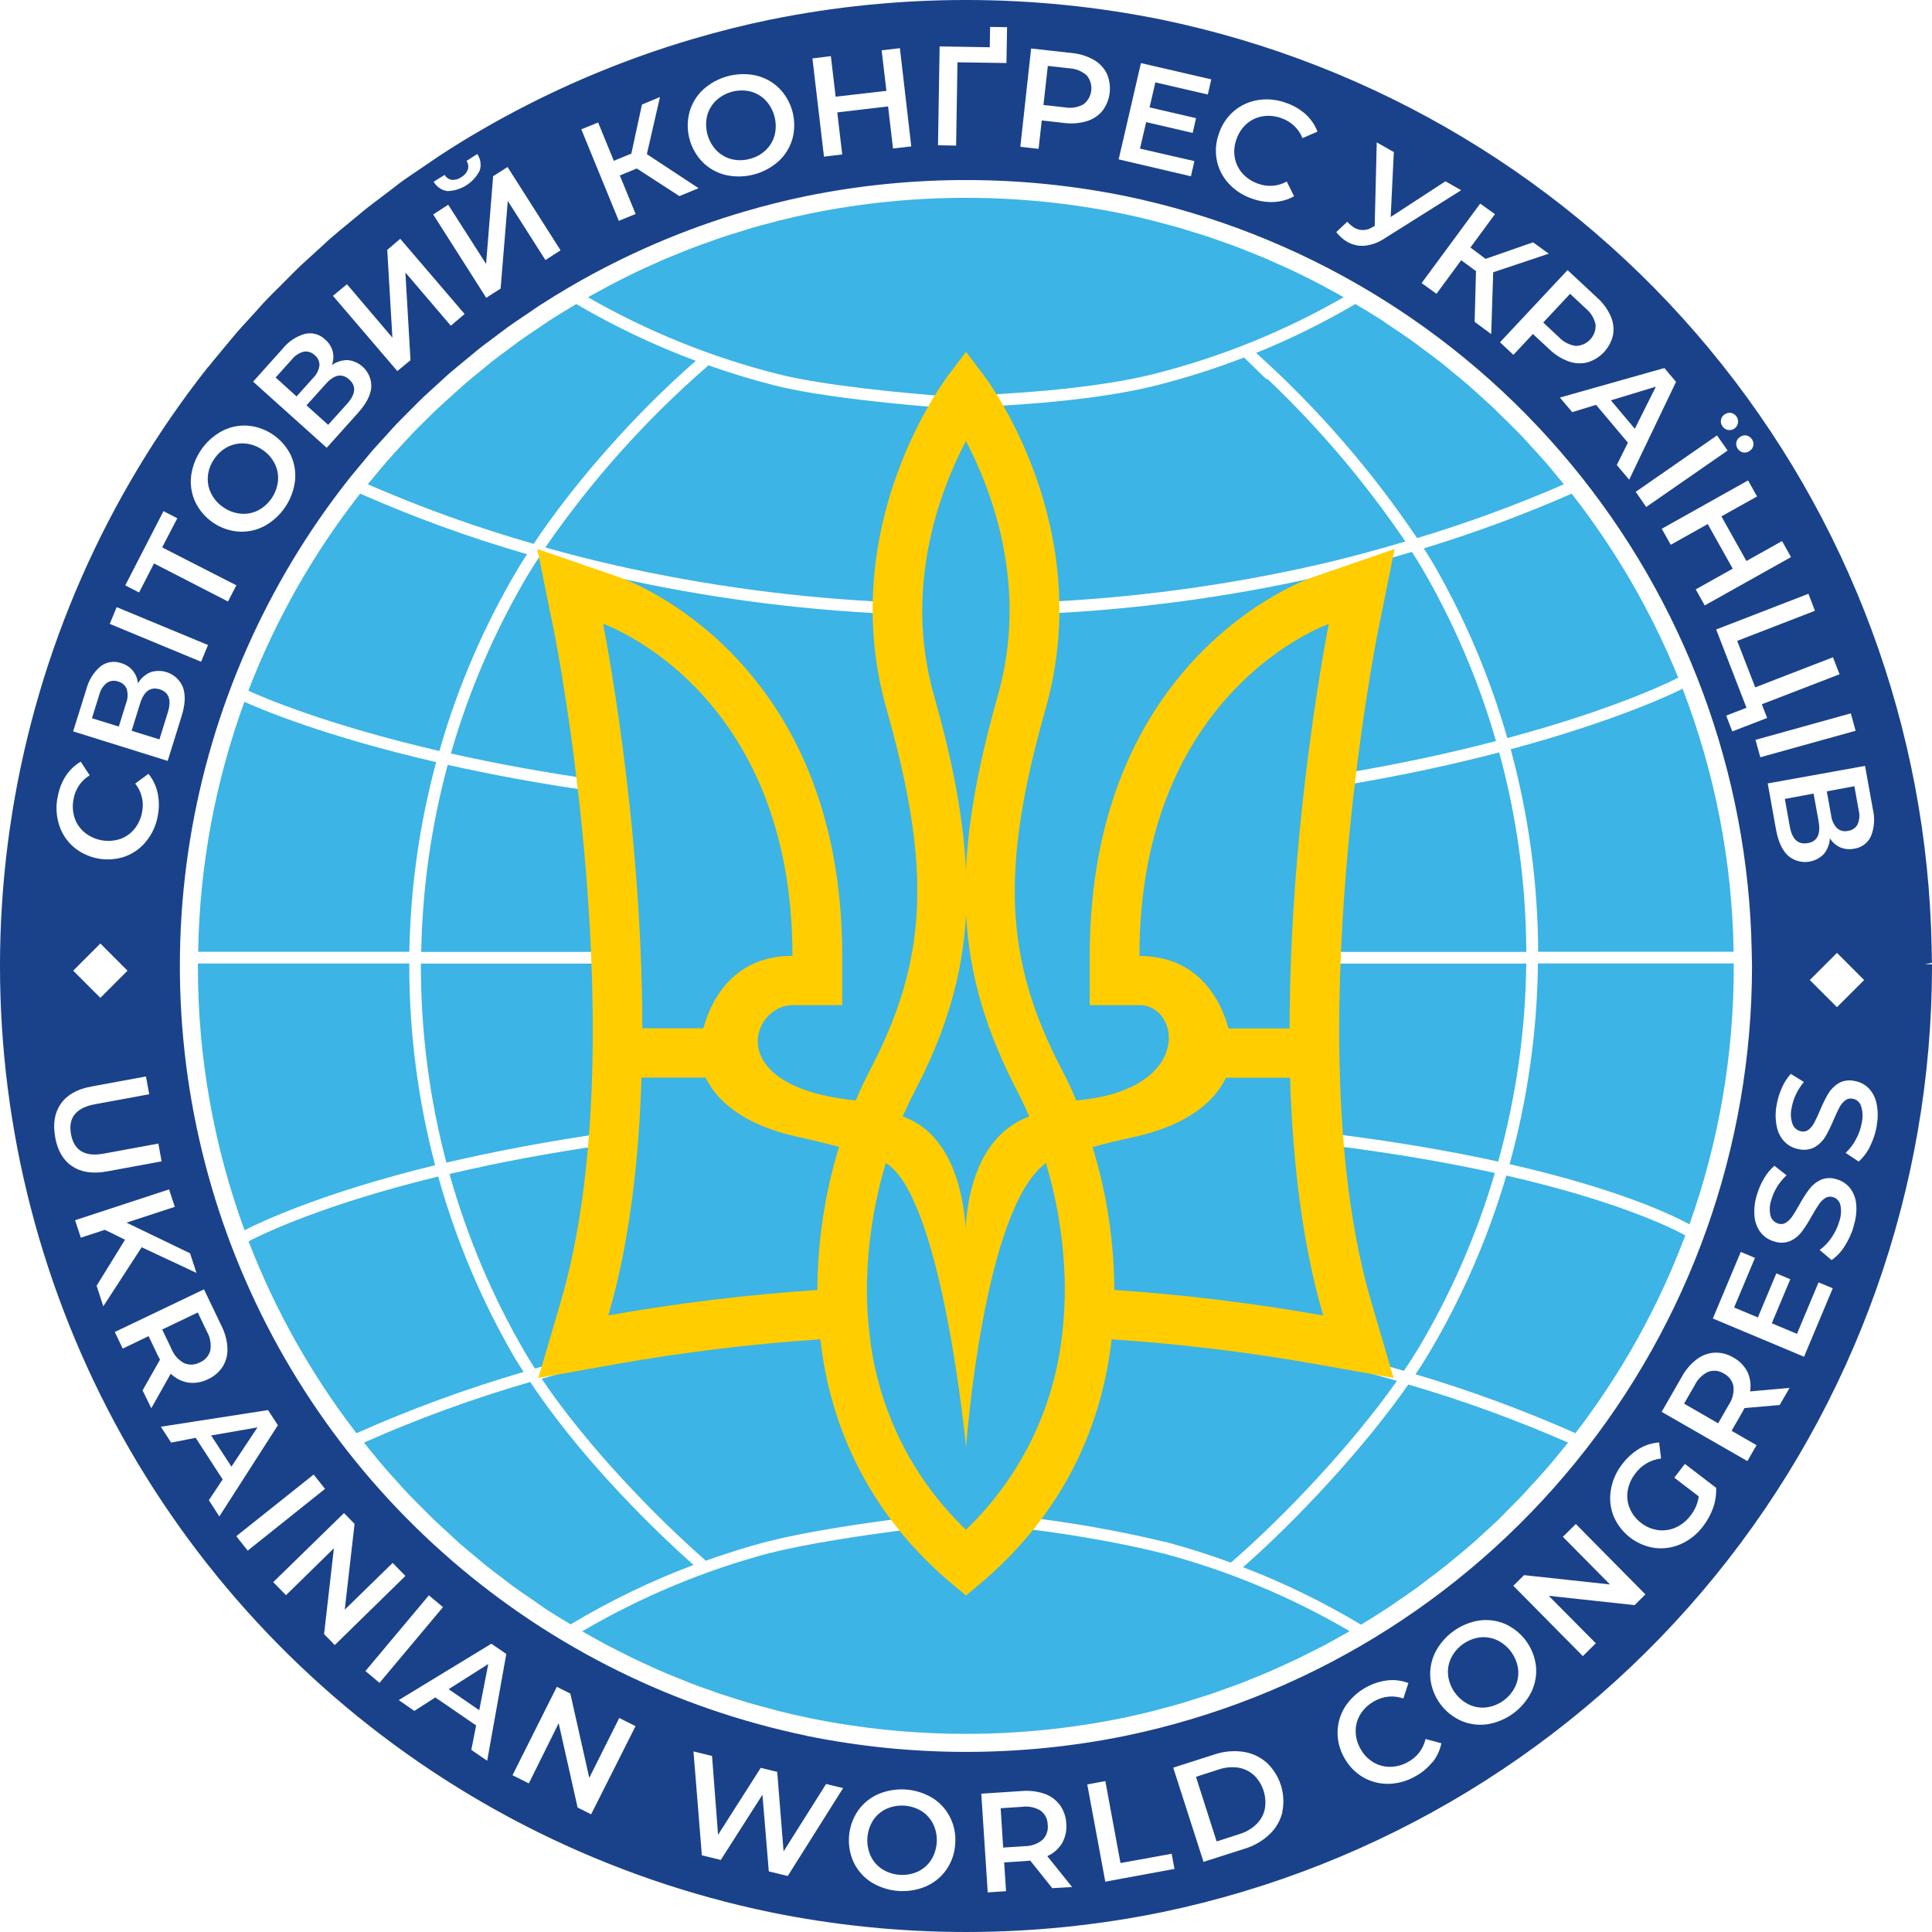 <svg width="180" height="180" viewBox="0 0 180 180" fill="none" xmlns="http://www.w3.org/2000/svg">
<path d="M143.307 88.675C143.283 82.302 142.423 75.959 140.749 69.809C150.878 67.079 156.273 64.426 156.763 64.165C159.779 71.989 161.389 80.284 161.519 88.668L143.307 88.675ZM128.842 29.907C129.121 30.091 129.392 30.285 129.671 30.472C130.313 30.899 130.955 31.326 131.583 31.774C131.915 32.01 132.236 32.264 132.564 32.507C133.121 32.92 133.682 33.329 134.226 33.756C134.579 34.035 134.931 34.328 135.267 34.614C135.771 35.023 136.279 35.432 136.77 35.859C137.122 36.169 137.475 36.494 137.828 36.811C138.29 37.231 138.759 37.644 139.211 38.074C139.564 38.427 139.917 38.78 140.269 39.111C140.703 39.538 141.137 39.965 141.561 40.402C141.913 40.755 142.249 41.147 142.591 41.517C142.997 41.958 143.406 42.396 143.801 42.847C144.154 43.232 144.464 43.63 144.792 44.022C145.12 44.413 145.403 44.748 145.703 45.123C141.247 47.061 136.681 48.735 132.028 50.135C127.756 43.79 122.719 37.995 117.03 32.881C120.218 31.591 123.308 30.069 126.273 28.327C127.155 28.839 128.013 29.364 128.856 29.907H128.842ZM140.432 68.761C138.803 63.065 136.477 57.59 133.506 52.464C133.248 52.019 132.942 51.55 132.652 51.091C137.341 49.666 141.942 47.964 146.429 45.994C150.519 51.223 153.862 56.996 156.361 63.145C156.349 63.147 156.337 63.147 156.326 63.145C156.252 63.209 150.896 65.968 140.446 68.761H140.432ZM22.759 65.379C24.351 66.102 30.288 68.613 40.636 71.005C39.081 76.77 38.242 82.705 38.138 88.675H18.462C18.589 80.724 20.046 72.849 22.773 65.379H22.759ZM23.137 64.355C25.679 57.751 29.19 51.561 33.555 45.99C38.607 48.216 43.801 50.102 49.104 51.635C48.828 52.069 48.532 52.513 48.282 52.933C45.109 58.271 42.64 63.997 40.936 69.968C30.44 67.53 24.541 64.994 23.151 64.355H23.137ZM34.264 45.123C34.561 44.77 34.861 44.399 35.161 44.039C35.461 43.68 35.827 43.235 36.17 42.847C36.561 42.396 36.971 41.958 37.376 41.521C37.729 41.147 38.057 40.769 38.407 40.406C38.83 39.965 39.267 39.538 39.701 39.111C40.054 38.758 40.407 38.406 40.76 38.078C41.215 37.647 41.681 37.231 42.146 36.815C42.499 36.494 42.852 36.169 43.205 35.859C43.692 35.439 44.189 35.037 44.687 34.631C45.039 34.342 45.392 34.042 45.745 33.756C46.271 33.343 46.803 32.948 47.35 32.546C47.703 32.289 48.035 32.024 48.387 31.774C48.984 31.343 49.598 30.938 50.212 30.528C50.518 30.324 50.815 30.109 51.125 29.907C51.965 29.361 52.822 28.849 53.69 28.327C57.242 30.411 60.969 32.182 64.828 33.619C59.205 38.512 53.538 44.943 49.718 50.668C44.454 49.164 39.296 47.312 34.279 45.123H34.264ZM18.441 89.765H38.131C38.131 89.843 38.131 89.921 38.131 89.998C38.133 96.264 38.943 102.503 40.541 108.561C30.112 111.108 24.411 113.785 22.784 114.618C19.897 106.731 18.426 98.397 18.438 89.998C18.434 89.921 18.441 89.843 18.441 89.765ZM50.61 149.736C50.321 149.546 50.039 149.338 49.753 149.143C49.125 148.717 48.497 148.293 47.886 147.849C47.534 147.598 47.216 147.334 46.877 147.08C46.338 146.671 45.791 146.265 45.262 145.842C44.909 145.552 44.556 145.249 44.203 144.956C43.713 144.547 43.215 144.141 42.739 143.721C42.386 143.4 42.033 143.069 41.681 142.741C41.225 142.324 40.767 141.915 40.326 141.488C39.973 141.136 39.62 140.783 39.267 140.43C38.844 140.007 38.421 139.583 38.008 139.15C37.655 138.776 37.302 138.391 36.974 138.01C36.579 137.573 36.18 137.142 35.796 136.694C35.411 136.246 35.125 135.89 34.794 135.488C34.462 135.086 34.201 134.782 33.912 134.401C38.941 132.173 44.116 130.287 49.4 128.757C53.567 135.05 59.741 141.481 64.617 145.803C60.641 147.3 56.808 149.152 53.164 151.338C52.3 150.83 51.45 150.301 50.596 149.747L50.61 149.736ZM40.827 109.612C42.473 115.523 44.868 121.199 47.953 126.503C48.208 126.937 48.507 127.381 48.786 127.822C43.472 129.371 38.269 131.278 33.213 133.53C29.018 128.086 25.631 122.064 23.158 115.652C24.516 114.943 30.161 112.212 40.827 109.612ZM75.458 160.079C74.506 159.882 73.56 159.663 72.618 159.43C72.294 159.349 71.973 159.254 71.648 159.166C71.034 159.003 70.42 158.845 69.814 158.668C69.429 158.555 69.051 158.425 68.667 158.315C68.124 158.146 67.58 157.963 67.04 157.797C66.642 157.659 66.243 157.511 65.844 157.367C65.333 157.183 64.821 157.014 64.313 156.809C63.904 156.65 63.498 156.481 63.093 156.315C62.602 156.114 62.108 155.92 61.621 155.709C61.212 155.529 60.806 155.356 60.397 155.155C59.921 154.939 59.448 154.724 58.986 154.499C58.577 154.301 58.171 154.093 57.765 153.888C57.303 153.655 56.841 153.423 56.382 153.183C55.98 152.967 55.581 152.745 55.182 152.519C54.868 152.347 54.554 152.167 54.244 151.987C59.707 148.779 65.579 146.326 71.701 144.695C71.749 144.695 71.796 144.688 71.842 144.674C75.07 143.824 81.308 142.892 84.706 142.501C84.777 142.491 84.846 142.468 84.908 142.431C84.97 142.395 85.024 142.347 85.067 142.289C85.111 142.232 85.142 142.167 85.16 142.097C85.178 142.027 85.182 141.955 85.171 141.884C85.154 141.74 85.08 141.609 84.966 141.519C84.853 141.429 84.708 141.388 84.564 141.404C81.135 141.799 74.83 142.741 71.676 143.587C71.63 143.588 71.583 143.595 71.539 143.609C69.577 144.124 67.658 144.734 65.746 145.411C65.735 145.392 65.722 145.374 65.707 145.358C61.12 141.337 54.72 134.775 50.465 128.45C52.628 127.84 54.816 127.268 57.042 126.76C57.168 126.715 57.273 126.625 57.337 126.508C57.401 126.39 57.42 126.253 57.39 126.123C57.36 125.993 57.283 125.878 57.174 125.8C57.065 125.723 56.931 125.688 56.798 125.702C54.442 126.242 52.127 126.852 49.841 127.505C49.509 126.986 49.188 126.471 48.888 125.959C45.859 120.752 43.503 115.181 41.878 109.379C46.147 108.37 51.171 107.397 57.007 106.578C57.15 106.557 57.279 106.481 57.366 106.365C57.453 106.25 57.491 106.104 57.472 105.961C57.449 105.819 57.372 105.691 57.257 105.605C57.142 105.518 56.998 105.479 56.855 105.495C50.974 106.324 45.918 107.309 41.589 108.318C40.013 102.342 39.215 96.188 39.214 90.009C39.214 89.931 39.214 89.854 39.214 89.776H57.419V88.686H39.243C39.348 82.798 40.177 76.945 41.712 71.259C45.794 72.173 50.508 73.058 55.892 73.81H55.969C56.101 73.809 56.227 73.762 56.327 73.675C56.426 73.589 56.49 73.47 56.509 73.341C56.52 73.269 56.516 73.197 56.498 73.128C56.48 73.058 56.448 72.993 56.405 72.936C56.362 72.879 56.307 72.831 56.245 72.795C56.183 72.759 56.114 72.736 56.043 72.727C50.716 71.982 46.052 71.107 42.009 70.204C43.688 64.345 46.114 58.727 49.227 53.487C49.523 52.989 49.866 52.474 50.197 51.959C52.48 52.605 54.784 53.208 57.141 53.741C65.627 55.654 74.268 56.81 82.959 57.194C83.031 57.2 83.104 57.19 83.172 57.166C83.24 57.142 83.303 57.105 83.356 57.056C83.409 57.007 83.452 56.948 83.481 56.882C83.511 56.816 83.526 56.744 83.527 56.672C83.531 56.601 83.52 56.529 83.495 56.462C83.471 56.395 83.434 56.333 83.386 56.281C83.338 56.228 83.279 56.185 83.215 56.155C83.15 56.125 83.08 56.107 83.008 56.104C74.381 55.722 65.805 54.576 57.38 52.679C55.158 52.174 52.97 51.62 50.808 51.003C55.102 44.776 60.164 39.115 65.876 34.155C65.915 34.117 65.948 34.075 65.975 34.028C67.99 34.733 70.036 35.368 72.114 35.894C76.347 36.984 84.36 37.75 88.421 38.032H88.459C88.597 38.026 88.728 37.968 88.825 37.87C88.922 37.772 88.979 37.641 88.984 37.503C88.988 37.365 88.94 37.231 88.849 37.127C88.759 37.022 88.632 36.956 88.495 36.942C84.473 36.663 76.552 35.908 72.382 34.825C66.219 33.261 60.299 30.863 54.784 27.699C55.087 27.526 55.387 27.346 55.691 27.191C56.079 26.983 56.463 26.768 56.851 26.567C57.303 26.331 57.762 26.101 58.22 25.861C58.608 25.667 59 25.473 59.392 25.286C59.861 25.064 60.334 24.852 60.803 24.644C61.194 24.468 61.583 24.291 61.974 24.122C62.457 23.918 62.951 23.724 63.442 23.526C63.826 23.371 64.207 23.212 64.596 23.067C65.107 22.873 65.619 22.693 66.134 22.514C66.508 22.38 66.882 22.238 67.259 22.111C67.799 21.931 68.346 21.759 68.893 21.6C69.246 21.487 69.598 21.37 69.951 21.265C70.561 21.088 71.175 20.912 71.789 20.767C72.089 20.69 72.385 20.602 72.685 20.527C73.603 20.298 74.527 20.09 75.455 19.896C85.044 17.942 94.93 17.942 104.519 19.896C105.447 20.086 106.372 20.298 107.285 20.527C107.582 20.602 107.874 20.686 108.167 20.764C108.788 20.926 109.406 21.085 110.02 21.265C110.372 21.367 110.725 21.483 111.078 21.593C111.628 21.762 112.179 21.928 112.722 22.111C113.096 22.238 113.463 22.372 113.833 22.506C114.352 22.69 114.871 22.859 115.386 23.064C115.767 23.209 116.144 23.367 116.522 23.519C117.019 23.716 117.517 23.914 118.007 24.122C118.392 24.288 118.776 24.475 119.157 24.637C119.637 24.849 120.113 25.061 120.586 25.286C120.974 25.47 121.359 25.664 121.743 25.854C122.206 26.084 122.664 26.313 123.123 26.56C123.511 26.764 123.896 26.976 124.28 27.188C124.584 27.354 124.883 27.519 125.183 27.692C119.675 30.861 113.757 33.259 107.596 34.818C104.068 35.718 99.185 36.356 93.035 36.719C92.891 36.729 92.756 36.795 92.66 36.903C92.564 37.011 92.515 37.154 92.524 37.298C92.525 37.371 92.542 37.442 92.573 37.508C92.603 37.574 92.647 37.632 92.701 37.68C92.755 37.728 92.819 37.765 92.888 37.787C92.957 37.809 93.03 37.817 93.102 37.81C99.319 37.457 104.286 36.79 107.867 35.873C110.598 35.176 113.286 34.319 115.915 33.305C115.915 33.305 115.936 33.34 115.95 33.354L117.859 35.21C117.937 35.285 118.035 35.335 118.141 35.354C122.932 39.915 127.22 44.976 130.934 50.449C128.2 51.257 125.43 52.016 122.597 52.658C114.008 54.599 105.26 55.757 96.461 56.118C96.316 56.121 96.178 56.181 96.078 56.286C95.977 56.39 95.922 56.531 95.925 56.676C95.928 56.821 95.988 56.959 96.093 57.059C96.197 57.16 96.337 57.215 96.482 57.212H96.507C105.371 56.851 114.183 55.688 122.837 53.737C125.797 53.067 128.69 52.273 131.544 51.419C131.897 51.959 132.229 52.499 132.532 53.017C135.465 58.057 137.764 63.44 139.377 69.044C135.217 70.127 130.32 71.213 124.643 72.141C124.5 72.153 124.367 72.221 124.273 72.331C124.18 72.441 124.134 72.583 124.146 72.727C124.158 72.87 124.226 73.003 124.336 73.097C124.446 73.19 124.588 73.236 124.732 73.224C124.761 73.227 124.791 73.227 124.82 73.224C130.539 72.289 135.478 71.196 139.677 70.099C141.329 76.157 142.178 82.406 142.203 88.686H122.922V89.776H142.199C142.131 96.012 141.251 102.213 139.581 108.222C135.281 107.277 130.116 106.367 123.977 105.608C123.833 105.595 123.69 105.637 123.577 105.725C123.464 105.814 123.388 105.942 123.366 106.084C123.349 106.228 123.39 106.372 123.479 106.486C123.568 106.6 123.699 106.674 123.843 106.691C129.897 107.439 135.009 108.346 139.271 109.281C137.604 114.962 135.233 120.414 132.215 125.508C131.788 126.214 131.308 126.965 130.804 127.716C128.302 126.99 125.772 126.305 123.193 125.716C123.061 125.703 122.928 125.739 122.82 125.817C122.712 125.895 122.636 126.009 122.606 126.139C122.577 126.269 122.596 126.406 122.66 126.523C122.724 126.639 122.828 126.729 122.954 126.774C125.391 127.332 127.783 127.97 130.151 128.651C125.917 134.673 119.545 141.379 114.68 145.584C112.641 144.843 110.566 144.173 108.457 143.626H108.407C103.956 142.561 99.444 141.775 94.895 141.273C94.751 141.259 94.607 141.303 94.495 141.394C94.383 141.485 94.311 141.616 94.295 141.76C94.288 141.831 94.294 141.903 94.315 141.972C94.335 142.04 94.369 142.104 94.415 142.159C94.46 142.215 94.516 142.261 94.579 142.294C94.641 142.328 94.711 142.349 94.782 142.356C98.359 142.709 104.59 143.746 108.167 144.688C108.184 144.692 108.2 144.692 108.217 144.688C114.363 146.309 120.26 148.76 125.744 151.973C125.434 152.156 125.12 152.325 124.806 152.505C124.407 152.731 124.008 152.953 123.603 153.169C123.197 153.384 122.682 153.648 122.22 153.874C121.814 154.079 121.412 154.287 121.003 154.484C120.533 154.71 120.057 154.925 119.591 155.141C119.186 155.328 118.78 155.514 118.371 155.694C117.88 155.906 117.386 156.104 116.892 156.305C116.487 156.467 116.084 156.636 115.679 156.795C115.167 156.989 114.648 157.173 114.133 157.356C113.738 157.497 113.347 157.649 112.948 157.783C112.401 157.966 111.847 158.136 111.293 158.308C110.923 158.425 110.552 158.548 110.178 158.661C109.557 158.845 108.933 159.014 108.312 159.169C107.994 159.254 107.684 159.346 107.366 159.427C106.424 159.66 105.475 159.878 104.523 160.076C94.933 162.027 85.049 162.028 75.458 160.079ZM144.214 136.684C143.815 137.142 143.406 137.59 143 138.042C142.647 138.395 142.337 138.783 141.995 139.146C141.575 139.59 141.141 140.021 140.707 140.455C140.354 140.808 140.026 141.16 139.673 141.513C139.225 141.947 138.759 142.367 138.297 142.79C137.944 143.111 137.592 143.436 137.239 143.75C136.755 144.176 136.254 144.586 135.757 144.998C135.404 145.288 135.051 145.588 134.699 145.873C134.166 146.297 133.619 146.706 133.072 147.115C132.719 147.369 132.412 147.63 132.074 147.877C131.463 148.322 130.839 148.745 130.214 149.172C129.925 149.366 129.643 149.574 129.35 149.768C128.514 150.318 127.664 150.847 126.803 151.366C123.301 149.266 119.624 147.474 115.813 146.011C120.752 141.679 127.039 134.98 131.213 128.99C136.284 130.475 141.255 132.283 146.094 134.405C145.791 134.786 145.484 135.156 145.177 135.53C144.87 135.904 144.542 136.303 144.214 136.684ZM140.333 109.52C150.942 111.948 155.962 114.519 157.014 115.101C154.533 121.715 151.085 127.924 146.782 133.526C141.938 131.38 136.962 129.547 131.883 128.037C132.335 127.364 132.762 126.697 133.146 126.051C136.228 120.861 138.647 115.305 140.347 109.513L140.333 109.52ZM157.395 114.064C155.983 113.292 150.963 110.812 140.643 108.459C142.331 102.367 143.219 96.082 143.286 89.762H161.53C161.53 89.84 161.53 89.917 161.53 89.995C161.548 98.192 160.154 106.332 157.409 114.057L157.395 114.064Z" fill="#3CB4E5"/>
<path d="M128.343 59.022L129.927 51.152L122.293 53.783C121.442 54.076 101.526 61.259 101.526 89.06V93.646H106.155C110.001 93.646 111.197 101.598 100.274 102.522C99.833 101.464 99.378 100.511 98.923 99.644C93.581 89.413 93.189 80.947 97.413 66.056C102.214 49.123 92.096 35.542 91.665 34.981L90.011 32.787V32.737V32.762L89.993 32.737V32.787L88.338 34.981C87.908 35.542 77.789 49.092 82.591 66.056C86.825 80.943 86.423 89.427 81.081 99.644C80.626 100.511 80.171 101.474 79.73 102.522C67.223 101.28 70.006 93.646 73.849 93.646H78.47V89.06C78.47 61.266 58.554 54.083 57.708 53.783L50.059 51.152L51.657 59.022C51.731 59.4 59.246 97.414 52.246 121.261L50.157 128.38L57.503 127.075C63.764 125.97 70.08 125.204 76.424 124.782C77.345 132.793 80.831 141.059 88.959 147.789L89.99 148.64V148.668H90.007V148.64L91.037 147.789C99.152 141.059 102.652 132.793 103.573 124.782C109.918 125.205 116.235 125.97 122.497 127.075L129.839 128.38L127.751 121.261C120.754 97.414 128.269 59.4 128.343 59.022ZM73.831 89.05C68.514 89.05 66.302 92.93 65.533 95.802H59.842C59.842 76.258 56.187 58.119 56.187 58.119C56.187 58.119 73.831 64.204 73.831 89.05ZM76.152 120.185C69.622 120.618 63.121 121.408 56.677 122.552C58.65 115.821 59.532 108.089 59.768 100.398H65.745C66.711 102.444 69.107 104.773 74.286 105.912C75.638 106.206 76.932 106.522 78.167 106.861C76.847 111.18 76.169 115.669 76.152 120.185ZM89.993 41.091C92.42 45.716 95.839 54.672 92.967 64.8C91.203 71.027 90.215 76.283 89.993 81.06C89.774 76.283 88.786 71.027 87.019 64.8C84.15 54.679 87.566 45.716 89.993 41.091ZM85.174 101.767C88.098 96.176 89.69 90.983 90.004 85.222C90.321 90.983 91.909 96.176 94.834 101.767C95.186 102.448 95.539 103.203 95.892 104.021C88.864 106.635 89.993 117.342 89.993 117.342C89.993 117.342 90.879 106.406 84.098 104.021C84.468 103.203 84.821 102.448 85.174 101.767ZM98.933 124.528C98.139 131.383 94.977 137.746 89.993 142.519C85.005 137.747 81.838 131.384 81.039 124.528C80.851 123.006 80.76 121.475 80.767 119.942C80.809 116.018 81.403 112.119 82.531 108.36C87.795 111.535 90.004 134.843 90.004 134.843C90.004 134.843 91.612 112.58 97.444 108.36C98.573 112.119 99.167 116.018 99.208 119.942C99.214 121.475 99.122 123.007 98.933 124.528ZM103.823 120.199C103.802 115.683 103.119 111.194 101.794 106.875C103.036 106.522 104.338 106.219 105.675 105.926C110.855 104.787 113.25 102.459 114.213 100.413H120.19C120.43 108.117 121.308 115.836 123.281 122.566C116.848 121.419 110.357 120.624 103.837 120.185L103.823 120.199ZM120.133 95.816H114.457C113.691 92.955 111.479 89.064 106.159 89.064C106.159 64.218 123.799 58.133 123.799 58.133C123.799 58.133 120.151 76.258 120.148 95.802L120.133 95.816Z" fill="#FFCD00"/>
<path d="M96.949 168.691C96.431 168.379 95.82 168.254 95.221 168.339L93.228 168.469L93.464 172.134L95.461 172.004C96.067 172.007 96.656 171.799 97.126 171.415C97.311 171.233 97.451 171.011 97.535 170.767C97.62 170.522 97.646 170.261 97.612 170.004C97.611 169.748 97.551 169.497 97.436 169.269C97.321 169.041 97.154 168.844 96.949 168.691Z" fill="#1A428A"/>
<path d="M17.142 126.997C17.377 127.1 17.632 127.147 17.889 127.136C18.145 127.124 18.395 127.054 18.62 126.93C18.858 126.835 19.069 126.685 19.238 126.492C19.408 126.3 19.529 126.07 19.593 125.823C19.696 125.226 19.588 124.613 19.29 124.087L18.426 122.281L15.113 123.868L15.974 125.671C16.198 126.235 16.611 126.703 17.142 126.997Z" fill="#1A428A"/>
<path d="M11.013 63.498C10.84 63.433 10.653 63.41 10.469 63.431C10.285 63.453 10.108 63.518 9.955 63.621C9.603 63.902 9.355 64.292 9.249 64.729L8.568 66.916L11.069 67.692L11.75 65.505C11.91 65.089 11.931 64.633 11.81 64.204C11.744 64.03 11.637 63.876 11.498 63.753C11.36 63.63 11.193 63.542 11.013 63.498Z" fill="#1A428A"/>
<path d="M116.822 165.392C116.415 165.016 115.905 164.771 115.358 164.686C114.747 164.601 114.125 164.66 113.541 164.859L111.425 165.543L113.351 171.562L115.468 170.881C116.059 170.704 116.601 170.39 117.048 169.964C117.446 169.583 117.721 169.091 117.838 168.552C117.941 167.98 117.902 167.392 117.725 166.839C117.548 166.285 117.238 165.783 116.822 165.378V165.392Z" fill="#1A428A"/>
<path d="M14.867 64.221C14.013 63.958 13.407 64.404 13.047 65.558L12.264 68.084L14.853 68.888L15.636 66.373C15.996 65.209 15.74 64.492 14.867 64.221Z" fill="#1A428A"/>
<path d="M154.273 36.025L150.082 37.298L152.312 39.948L154.273 36.025Z" fill="#1A428A"/>
<path d="M66.736 14.004C67.122 14.403 67.61 14.687 68.147 14.826C68.71 14.968 69.3 14.959 69.858 14.802C70.421 14.664 70.937 14.379 71.354 13.976C71.755 13.592 72.041 13.103 72.179 12.565C72.313 11.999 72.305 11.409 72.156 10.848C72.008 10.286 71.722 9.769 71.326 9.344C70.94 8.946 70.451 8.661 69.914 8.522C69.351 8.39 68.764 8.399 68.205 8.547C67.646 8.695 67.132 8.979 66.708 9.373C66.307 9.757 66.021 10.246 65.882 10.784C65.748 11.349 65.756 11.939 65.905 12.501C66.054 13.063 66.339 13.579 66.736 14.004Z" fill="#1A428A"/>
<path d="M85.897 168.758C85.407 168.451 84.849 168.269 84.272 168.228C83.695 168.188 83.116 168.29 82.588 168.525C82.086 168.757 81.657 169.124 81.35 169.584C81.04 170.075 80.856 170.636 80.815 171.215C80.773 171.795 80.876 172.376 81.113 172.907C81.35 173.411 81.723 173.84 82.189 174.145C82.68 174.452 83.238 174.634 83.815 174.674C84.392 174.715 84.97 174.613 85.498 174.378C86 174.146 86.428 173.78 86.733 173.319C87.046 172.829 87.231 172.268 87.272 171.688C87.314 171.107 87.21 170.526 86.969 169.996C86.734 169.492 86.362 169.063 85.897 168.758Z" fill="#1A428A"/>
<path d="M44.651 159.335L45.494 155.031L41.797 157.377L44.651 159.335Z" fill="#1A428A"/>
<path d="M146.807 32.229C147.06 32.226 147.31 32.171 147.542 32.069C147.774 31.966 147.983 31.818 148.156 31.633C148.329 31.447 148.462 31.229 148.549 30.991C148.635 30.753 148.673 30.5 148.659 30.247C148.534 29.654 148.21 29.123 147.742 28.74L146.281 27.375L143.78 30.049L145.241 31.414C145.655 31.856 146.207 32.144 146.807 32.229Z" fill="#1A428A"/>
<path d="M168.434 78.551C169.316 78.395 169.647 77.718 169.436 76.526L168.967 73.936L166.289 74.434L166.755 77.023C166.97 78.201 167.527 78.713 168.434 78.551Z" fill="#1A428A"/>
<path d="M160.621 127.978C160.406 127.838 160.163 127.749 159.909 127.719C159.655 127.689 159.397 127.719 159.157 127.805C158.608 128.059 158.164 128.496 157.901 129.04L156.902 130.775L160.077 132.606L161.072 130.871C161.411 130.368 161.563 129.763 161.502 129.16C161.455 128.908 161.351 128.671 161.198 128.467C161.046 128.262 160.848 128.095 160.621 127.978Z" fill="#1A428A"/>
<path d="M32.337 37.622C33.146 36.719 33.211 35.963 32.531 35.354C31.852 34.745 31.114 34.897 30.32 35.809L28.556 37.767L30.573 39.58L32.337 37.622Z" fill="#1A428A"/>
<path d="M179.996 89.832L179.344 89.85L179.996 89.695L179.968 88.351C179.602 67.937 172.306 48.255 159.277 32.535C146.249 16.814 128.263 5.99 108.27 1.838C96.208 -0.613 83.775 -0.613 71.712 1.838C69.352 2.328 66.978 2.921 64.656 3.601C57.669 5.652 50.956 8.543 44.666 12.213C43.445 12.918 42.235 13.673 41.068 14.431C40.768 14.625 40.475 14.83 40.178 15.035L39.145 15.74C38.623 16.093 38.086 16.446 37.589 16.798C37.275 17.024 36.968 17.257 36.664 17.504L35.606 18.308C35.147 18.661 34.692 18.989 34.241 19.342C33.923 19.592 33.613 19.857 33.299 20.118L32.219 21.011C31.813 21.342 31.408 21.674 31.012 22.019C30.66 22.309 30.353 22.609 30.028 22.908L29.009 23.836C28.656 24.168 28.268 24.499 27.908 24.845C27.548 25.191 27.23 25.512 26.895 25.851L25.911 26.838C25.583 27.159 25.255 27.484 24.937 27.815C24.62 28.147 24.232 28.563 23.907 28.941L23.021 29.914C22.711 30.25 22.4 30.588 22.101 30.934C21.801 31.28 21.448 31.706 21.127 32.094L20.252 33.153C19.973 33.484 19.694 33.816 19.507 34.07L19.345 34.243C9.843 46.289 3.577 60.562 1.141 75.71C-1.294 90.857 0.182 106.376 5.43 120.792C10.678 135.209 19.524 148.045 31.127 158.083C42.731 168.121 56.707 175.028 71.73 178.148C83.79 180.617 96.225 180.617 108.285 178.148C128.55 173.932 146.744 162.865 159.806 146.809C172.867 130.753 179.999 110.688 180 89.991L179.996 89.832ZM174.493 75.411C174.692 76.241 174.63 77.112 174.316 77.905C174.174 78.216 173.956 78.486 173.681 78.69C173.407 78.894 173.085 79.026 172.746 79.073C172.313 79.161 171.863 79.118 171.455 78.949C171.052 78.772 170.713 78.475 170.485 78.099C170.461 78.636 170.264 79.151 169.924 79.567C169.493 80.013 168.908 80.278 168.288 80.307C167.669 80.337 167.061 80.129 166.59 79.725C166.044 79.217 165.67 78.406 165.468 77.291L164.695 72.991L173.762 71.358L174.493 75.411ZM173.678 91.31L171.145 93.836L168.615 91.307L171.145 88.777L173.678 91.31ZM172.884 68.084L164.004 70.553L163.556 68.931L172.436 66.461L172.884 68.084ZM169.095 56.905L161.852 59.709L163.531 64.041L170.774 61.237L171.388 62.821L164.145 65.615L164.639 66.892L161.396 68.144L160.825 66.673L162.716 65.939L159.893 58.647L168.488 55.321L169.095 56.905ZM162.709 52.269L166.029 50.41L166.865 51.903L158.824 56.407L157.988 54.912L161.435 52.982L159.107 48.826L155.66 50.756L154.824 49.264L162.864 44.759L163.7 46.255L160.38 48.11L162.709 52.269ZM162.709 40.572C162.915 40.616 163.096 40.737 163.217 40.909C163.337 41.082 163.388 41.294 163.358 41.503C163.336 41.608 163.294 41.707 163.233 41.796C163.173 41.884 163.095 41.96 163.005 42.018C162.92 42.079 162.824 42.123 162.723 42.146C162.621 42.17 162.515 42.173 162.412 42.156C162.206 42.112 162.025 41.991 161.905 41.818C161.785 41.645 161.735 41.432 161.767 41.224C161.785 41.121 161.824 41.024 161.882 40.937C161.939 40.85 162.014 40.776 162.102 40.72C162.188 40.653 162.287 40.606 162.393 40.58C162.499 40.553 162.609 40.55 162.716 40.568L162.709 40.572ZM160.673 38.614C160.758 38.55 160.856 38.504 160.96 38.479C161.064 38.454 161.171 38.451 161.276 38.469C161.482 38.512 161.664 38.632 161.784 38.804C161.904 38.977 161.954 39.189 161.922 39.397C161.898 39.555 161.826 39.703 161.716 39.819C161.607 39.936 161.464 40.017 161.308 40.051C161.151 40.086 160.988 40.072 160.839 40.012C160.691 39.952 160.564 39.848 160.476 39.714C160.414 39.63 160.37 39.534 160.346 39.432C160.323 39.33 160.32 39.225 160.339 39.122C160.357 39.019 160.396 38.921 160.454 38.833C160.511 38.746 160.586 38.671 160.673 38.614ZM160.959 41.976L153.374 47.235L152.396 45.824L159.968 40.568L160.959 41.976ZM155.067 34.289L156.154 35.576L151.786 44.692L150.632 43.323L151.669 41.245L148.702 37.718L146.483 38.398L145.329 37.04L155.067 34.289ZM148.808 27.738C149.342 28.213 149.769 28.796 150.061 29.449C150.309 30.001 150.387 30.616 150.283 31.213C150.147 31.811 149.854 32.364 149.435 32.812C149.015 33.26 148.483 33.588 147.894 33.763C147.31 33.908 146.695 33.873 146.13 33.664C145.458 33.416 144.847 33.029 144.335 32.528L142.818 31.117L141.001 33.061L139.752 31.89L146.046 25.163L148.808 27.738ZM139.282 19.952L136.996 23.06L138.407 24.118L142.832 22.577L144.296 23.635L139.117 25.367L138.933 31.128L137.388 29.985L137.515 25.258L136.135 24.242L133.835 27.371L132.448 26.376L137.906 18.968L139.282 19.952ZM125.523 20.658C125.726 20.889 125.964 21.088 126.228 21.247C126.479 21.381 126.761 21.445 127.044 21.432C127.328 21.42 127.603 21.331 127.841 21.176L128.077 21.053L128.268 13.264L129.859 14.167L129.566 20.217L134.671 16.89L136.135 17.723L128.98 22.224C128.436 22.592 127.81 22.822 127.156 22.894C126.592 22.943 126.026 22.82 125.533 22.541C125.129 22.308 124.776 21.994 124.496 21.621L125.523 20.658ZM113.587 12.375C113.866 11.565 114.361 10.848 115.02 10.3C115.663 9.773 116.437 9.432 117.26 9.313C118.129 9.186 119.017 9.282 119.839 9.591C120.507 9.82 121.122 10.18 121.649 10.65C122.136 11.095 122.512 11.648 122.746 12.265L121.353 12.869C121.18 12.438 120.916 12.051 120.58 11.731C120.244 11.412 119.843 11.168 119.405 11.017C118.851 10.805 118.252 10.741 117.666 10.83C117.115 10.916 116.598 11.153 116.173 11.514C115.732 11.898 115.4 12.392 115.21 12.946C115.001 13.492 114.942 14.084 115.037 14.661C115.13 15.21 115.375 15.724 115.743 16.142C116.137 16.585 116.639 16.918 117.2 17.109C117.635 17.273 118.1 17.341 118.564 17.308C119.028 17.274 119.478 17.14 119.885 16.915L120.566 18.284C119.989 18.607 119.345 18.79 118.685 18.82C117.975 18.85 117.266 18.738 116.6 18.488C115.769 18.202 115.025 17.709 114.438 17.056C113.881 16.44 113.506 15.681 113.354 14.865C113.204 14.028 113.286 13.165 113.591 12.371L113.587 12.375ZM106.298 5.877L112.853 7.394L112.529 8.805L107.642 7.672L107.103 10.004L111.435 11.009L111.118 12.382L106.785 11.376L106.21 13.846L111.28 15.01L110.955 16.421L104.224 14.848L106.298 5.877ZM96.067 4.519L99.853 4.938C100.565 5.001 101.257 5.214 101.881 5.563C102.409 5.854 102.837 6.298 103.109 6.836C103.359 7.397 103.456 8.015 103.388 8.626C103.321 9.237 103.091 9.818 102.724 10.311C102.34 10.779 101.824 11.121 101.243 11.292C100.556 11.494 99.835 11.55 99.126 11.454L97.058 11.221L96.762 13.867L95.061 13.676L96.067 4.519ZM87.543 4.325L92.214 4.402L92.246 2.508L93.826 2.532L93.77 5.873L89.205 5.803L89.078 13.564L87.391 13.535L87.543 4.325ZM77.41 5.231L77.855 9.009L82.586 8.466L82.141 4.688L83.842 4.487L84.9 13.638L83.2 13.839L82.741 9.916L78.007 10.473L78.469 14.393L76.768 14.594L75.692 5.443L77.41 5.231ZM64.24 10.431C64.465 9.627 64.908 8.902 65.521 8.336C66.179 7.745 66.967 7.32 67.821 7.093C68.676 6.867 69.572 6.847 70.435 7.034C71.245 7.224 71.988 7.632 72.584 8.212C73.183 8.821 73.614 9.575 73.833 10.401C74.052 11.227 74.052 12.096 73.833 12.921C73.604 13.723 73.16 14.446 72.549 15.013C71.891 15.604 71.102 16.03 70.248 16.255C69.393 16.481 68.497 16.5 67.634 16.312C66.821 16.122 66.076 15.712 65.482 15.126C64.884 14.52 64.454 13.767 64.237 12.944C64.019 12.12 64.02 11.254 64.24 10.431ZM55.727 11.412L57.187 14.982L58.821 14.311L59.809 9.743L61.488 9.038L60.267 14.361L65.09 17.536L63.298 18.27L59.332 15.698L57.748 16.347L59.219 19.938L57.653 20.577L54.16 12.05L55.727 11.412ZM41.424 16.294C41.495 16.415 41.592 16.519 41.708 16.599C41.824 16.679 41.956 16.733 42.094 16.756C42.409 16.781 42.722 16.692 42.976 16.506C43.256 16.349 43.472 16.099 43.587 15.8C43.628 15.664 43.638 15.521 43.618 15.381C43.597 15.241 43.545 15.107 43.467 14.989L44.465 14.35C44.618 14.571 44.718 14.823 44.758 15.089C44.799 15.354 44.778 15.625 44.698 15.881C44.417 16.443 43.989 16.918 43.46 17.257C42.931 17.595 42.32 17.784 41.692 17.804C41.424 17.767 41.169 17.669 40.945 17.518C40.721 17.367 40.535 17.167 40.401 16.933L41.424 16.294ZM41.759 19.074L45.287 24.591L45.943 16.418L47.288 15.56L52.227 23.321L50.816 24.228L47.309 18.721L46.642 26.888L45.301 27.745L40.362 19.984L41.759 19.074ZM32.325 26.482L36.559 31.459L36.079 23.282L37.289 22.249L43.287 29.255L42.002 30.348L37.769 25.385L38.245 33.562L37.017 34.571L31.02 27.561L32.325 26.482ZM26.327 32.497C26.858 31.828 27.585 31.342 28.405 31.107C28.738 31.028 29.085 31.035 29.414 31.126C29.744 31.217 30.045 31.39 30.289 31.629C30.628 31.915 30.874 32.296 30.995 32.722C31.1 33.149 31.074 33.598 30.921 34.01C31.359 33.701 31.884 33.54 32.42 33.551C33.037 33.619 33.605 33.919 34.008 34.39C34.412 34.861 34.621 35.468 34.593 36.088C34.526 36.832 34.117 37.622 33.359 38.465L30.441 41.718L23.582 35.559L26.327 32.497ZM17.803 44.374C17.912 43.498 18.228 42.659 18.725 41.929C19.222 41.198 19.885 40.596 20.661 40.173C21.397 39.783 22.226 39.604 23.057 39.654C23.907 39.724 24.726 40.012 25.432 40.492C26.138 40.972 26.708 41.626 27.086 42.392C27.438 43.147 27.576 43.984 27.484 44.812C27.375 45.688 27.06 46.526 26.564 47.257C26.067 47.987 25.405 48.589 24.63 49.013C23.891 49.404 23.058 49.582 22.224 49.528C21.375 49.462 20.558 49.175 19.854 48.696C19.15 48.217 18.583 47.563 18.209 46.798C17.851 46.044 17.711 45.204 17.803 44.374ZM15.231 47.623L16.519 48.283L15.108 50.999L22.019 54.531L21.243 56.041L14.349 52.495L12.959 55.201L11.671 54.538L15.231 47.623ZM10.871 56.566L19.38 60.094L18.735 61.653L10.225 58.125L10.871 56.566ZM8.048 64.207C8.256 63.383 8.713 62.644 9.357 62.09C9.626 61.88 9.945 61.742 10.282 61.688C10.62 61.634 10.966 61.667 11.287 61.784C11.71 61.898 12.088 62.141 12.367 62.479C12.647 62.817 12.814 63.233 12.846 63.671C13.114 63.206 13.525 62.841 14.018 62.63C14.607 62.435 15.25 62.472 15.813 62.734C16.376 62.997 16.818 63.464 17.048 64.041C17.3 64.747 17.258 65.639 16.921 66.719L15.623 70.892L6.813 68.141L8.048 64.207ZM5.37 74.296C5.48 73.593 5.732 72.919 6.111 72.317C6.468 71.761 6.952 71.296 7.522 70.963L8.352 72.233C7.953 72.476 7.612 72.804 7.352 73.193C7.093 73.581 6.921 74.022 6.849 74.483C6.734 75.064 6.772 75.664 6.958 76.226C7.141 76.758 7.47 77.227 7.907 77.581C8.365 77.943 8.906 78.187 9.481 78.289C10.056 78.391 10.647 78.349 11.202 78.166C11.728 77.98 12.192 77.65 12.539 77.214C12.908 76.751 13.151 76.2 13.245 75.616C13.334 75.159 13.322 74.689 13.211 74.237C13.099 73.786 12.89 73.364 12.599 73.002L13.831 72.095C14.248 72.608 14.539 73.213 14.681 73.859C14.832 74.555 14.84 75.275 14.706 75.975C14.562 76.844 14.198 77.662 13.647 78.35C13.136 79.003 12.453 79.501 11.675 79.789C10.87 80.073 10.005 80.142 9.165 79.992C8.324 79.842 7.537 79.477 6.88 78.932C6.25 78.393 5.78 77.691 5.522 76.903C5.246 76.062 5.19 75.165 5.36 74.296H5.37ZM11.88 90.436L9.35 92.968L6.82 90.436L9.35 87.906L11.88 90.436ZM5.148 105.957C4.913 104.708 5.085 103.669 5.663 102.839C6.242 102.009 7.183 101.474 8.486 101.234L13.598 100.292L13.905 101.95L8.856 102.878C7.078 103.207 6.331 104.139 6.616 105.675C6.9 107.211 7.929 107.811 9.703 107.474L14.752 106.543L15.058 108.201L9.943 109.143C8.635 109.378 7.564 109.217 6.729 108.66C5.894 108.102 5.363 107.198 5.137 105.947L5.148 105.957ZM9.001 119.789L11.65 115.5L9.77 114.579L7.53 115.313L6.997 113.686L15.754 110.815L16.286 112.441L11.788 113.912L17.708 116.766L18.304 118.593L13.199 116.202L9.625 121.705L9.001 119.789ZM13.284 129.54L14.907 126.675C14.846 126.574 14.79 126.469 14.741 126.361L13.841 124.485L11.435 125.645L10.694 124.1L19.006 120.125L20.643 123.543C20.968 124.181 21.155 124.881 21.19 125.596C21.22 126.199 21.069 126.797 20.756 127.314C20.422 127.833 19.944 128.244 19.38 128.496C18.817 128.785 18.178 128.896 17.549 128.813C16.93 128.712 16.358 128.422 15.909 127.984L14.095 131.201L13.284 129.54ZM19.458 139.77L20.746 137.837L18.23 133.957L15.947 134.405L14.984 132.926L24.972 131.374L25.89 132.785L20.435 141.284L19.458 139.77ZM22.016 143.122L29.224 137.378L30.282 138.715L23.078 144.469L22.016 143.122ZM30.194 152.244L31.108 144.25L26.645 148.621L25.456 147.404L32.05 140.97L33.034 141.975L32.12 149.969L36.583 145.612L37.772 146.826L31.192 153.264L30.194 152.244ZM34.047 155.687L39.96 148.632L41.272 149.732L35.359 156.788L34.047 155.687ZM45.389 164.044L43.911 163.032L44.359 160.753L40.559 158.146L38.601 159.402L37.151 158.393L45.781 153.14L47.171 154.096L45.389 164.044ZM55.074 169.036L53.815 168.404L52.05 160.548L49.27 166.154L47.75 165.392L51.878 157.155L53.137 157.786L54.901 165.639L57.695 160.058L59.212 160.82L55.074 169.036ZM73.392 174.783L71.628 174.352L71.035 167.212L67.154 173.287L65.39 172.853L64.61 163.176L66.339 163.596L66.9 170.944L70.876 164.707L72.411 165.081L73.004 172.49L76.966 166.21L78.55 166.595L73.392 174.783ZM88.993 171.798C88.946 172.653 88.664 173.478 88.178 174.183C87.703 174.866 87.048 175.405 86.287 175.742C85.474 176.089 84.591 176.237 83.71 176.176C82.828 176.115 81.974 175.845 81.217 175.389C80.51 174.948 79.938 174.319 79.566 173.573C79.198 172.804 79.037 171.952 79.099 171.102C79.16 170.252 79.443 169.433 79.919 168.725C80.393 168.038 81.049 167.496 81.813 167.159C82.626 166.813 83.508 166.664 84.389 166.726C85.27 166.787 86.123 167.056 86.88 167.512C87.585 167.954 88.155 168.583 88.524 169.329C88.905 170.093 89.067 170.947 88.993 171.798ZM75.131 161.709C62.898 159.172 51.517 153.548 42.071 145.373C32.624 137.198 25.426 126.743 21.16 115.001C16.895 103.26 15.703 90.623 17.699 78.291C19.695 65.96 24.813 54.344 32.565 44.547C32.78 44.276 33.002 44.011 33.225 43.746L33.958 42.865C34.216 42.551 34.474 42.233 34.742 41.926C35.01 41.619 35.228 41.379 35.479 41.111L36.22 40.296C36.495 39.993 36.767 39.686 37.049 39.393C37.331 39.1 37.568 38.864 37.829 38.607L38.654 37.781C38.922 37.51 39.191 37.238 39.469 36.973C39.748 36.709 40.055 36.43 40.351 36.166L41.205 35.386C41.466 35.146 41.724 34.906 41.992 34.68C42.26 34.455 42.638 34.137 42.966 33.869L43.869 33.125C44.119 32.913 44.366 32.705 44.62 32.504C44.973 32.218 45.351 31.946 45.721 31.671L46.617 30.997C46.861 30.81 47.104 30.645 47.355 30.447C47.767 30.151 48.191 29.869 48.614 29.583L49.478 28.997C49.715 28.831 49.948 28.673 50.184 28.514C51.133 27.9 52.117 27.293 53.112 26.711C58.229 23.726 63.689 21.373 69.373 19.705C71.261 19.151 73.194 18.668 75.114 18.27C84.93 16.275 95.046 16.275 104.862 18.27C121.131 21.644 135.768 30.45 146.369 43.241C156.971 56.032 162.907 72.047 163.203 88.657L163.231 89.991C163.234 106.833 157.433 123.161 146.804 136.226C136.175 149.291 121.368 158.294 104.876 161.719C95.062 163.72 84.945 163.72 75.131 161.719V161.709ZM98.039 175.915L95.986 173.347C95.908 173.347 95.788 173.371 95.633 173.382L93.555 173.52L93.731 176.197L92.024 176.31L91.424 167.113L95.206 166.866C95.922 166.805 96.643 166.893 97.323 167.124C97.895 167.327 98.393 167.695 98.755 168.182C99.114 168.686 99.317 169.283 99.341 169.9C99.399 170.532 99.264 171.167 98.953 171.721C98.629 172.257 98.147 172.68 97.573 172.931L99.888 175.813L98.039 175.915ZM102.978 175.312L101.299 166.253L102.982 165.939L104.393 173.576L109.163 172.712L109.424 174.123L102.978 175.312ZM119.486 168.81C119.296 169.605 118.879 170.328 118.287 170.892C117.63 171.518 116.835 171.98 115.965 172.239L112.13 173.467L109.308 164.69L113.143 163.462C114.001 163.17 114.916 163.083 115.814 163.208C116.624 163.324 117.384 163.672 118.001 164.21C118.617 164.785 119.076 165.509 119.334 166.312C119.591 167.114 119.639 167.97 119.472 168.796L119.486 168.81ZM133.447 164.178C132.999 164.731 132.445 165.188 131.817 165.522C131.053 165.956 130.191 166.187 129.312 166.196C128.483 166.204 127.667 165.983 126.955 165.558C126.222 165.117 125.623 164.484 125.223 163.727C124.8 162.983 124.592 162.137 124.62 161.282C124.649 160.451 124.905 159.643 125.361 158.947C125.806 158.291 126.386 157.739 127.063 157.326C127.74 156.914 128.497 156.651 129.284 156.555C129.939 156.486 130.601 156.57 131.217 156.802L130.748 158.245C130.311 158.089 129.845 158.029 129.383 158.07C128.921 158.111 128.473 158.251 128.07 158.481C127.546 158.757 127.101 159.162 126.779 159.659C126.475 160.128 126.311 160.674 126.306 161.233C126.298 161.817 126.446 162.394 126.736 162.901C127.009 163.418 127.413 163.853 127.908 164.164C128.383 164.457 128.93 164.612 129.488 164.612C130.081 164.61 130.663 164.454 131.178 164.161C131.59 163.944 131.95 163.64 132.232 163.27C132.515 162.9 132.714 162.474 132.815 162.019L134.29 162.414C134.159 163.063 133.876 163.671 133.465 164.189L133.447 164.178ZM142.68 157.627C142.285 158.417 141.709 159.103 140.998 159.627C140.287 160.151 139.462 160.5 138.591 160.644C137.765 160.766 136.921 160.657 136.153 160.33C135.373 159.986 134.697 159.444 134.19 158.759C133.684 158.073 133.366 157.267 133.267 156.421C133.185 155.591 133.332 154.754 133.69 154.001C134.085 153.211 134.661 152.526 135.371 152.002C136.081 151.478 136.905 151.129 137.776 150.985C138.6 150.862 139.442 150.968 140.21 151.292C140.991 151.64 141.668 152.185 142.175 152.873C142.682 153.561 143.002 154.369 143.103 155.218C143.184 156.045 143.038 156.878 142.68 157.627ZM152.294 149.545L144.292 148.678L148.678 153.101L147.471 154.297L140.993 147.743L141.995 146.752L149.997 147.619L145.608 143.181L146.818 141.989L153.296 148.544L152.294 149.545ZM159.615 140.465C159.393 141.088 159.075 141.672 158.673 142.197C158.145 142.908 157.446 143.473 156.641 143.841C155.883 144.187 155.045 144.32 154.217 144.226C153.369 144.11 152.565 143.777 151.884 143.257C151.204 142.738 150.67 142.05 150.336 141.262C150.026 140.487 149.937 139.641 150.078 138.818C150.224 137.941 150.588 137.115 151.137 136.415C151.568 135.838 152.105 135.348 152.721 134.973C153.284 134.634 153.921 134.434 154.577 134.39L154.757 135.886C154.287 135.941 153.833 136.091 153.423 136.328C153.014 136.564 152.657 136.882 152.375 137.262C152.002 137.734 151.752 138.292 151.648 138.885C151.555 139.439 151.621 140.007 151.839 140.525C152.065 141.065 152.43 141.535 152.897 141.887C153.354 142.247 153.898 142.479 154.474 142.557C155.033 142.63 155.601 142.547 156.115 142.317C156.662 142.072 157.137 141.691 157.494 141.21C157.908 140.692 158.176 140.073 158.271 139.417L155.991 137.675L156.976 136.387L159.89 138.62C159.913 139.247 159.82 139.873 159.615 140.465ZM165.807 130.902L162.529 131.187C162.497 131.261 162.441 131.367 162.363 131.505L161.326 133.304L163.654 134.644L162.801 136.126L154.813 131.54L156.701 128.252C157.044 127.624 157.515 127.075 158.084 126.64C158.563 126.276 159.14 126.061 159.742 126.023C160.362 126.003 160.975 126.163 161.506 126.485C162.063 126.787 162.516 127.25 162.804 127.815C163.071 128.382 163.158 129.017 163.051 129.635L166.731 129.307L165.807 130.902ZM168.079 126.404L159.583 122.841L162.183 116.636L163.506 117.193L161.566 121.818L163.778 122.742L165.496 118.639L166.798 119.186L165.076 123.289L167.419 124.27L169.43 119.475L170.753 120.029L168.079 126.404ZM172.718 114.216C172.526 114.886 172.236 115.524 171.857 116.11C171.547 116.618 171.135 117.056 170.647 117.398L169.536 116.459C169.959 116.147 170.326 115.765 170.622 115.33C170.946 114.87 171.193 114.36 171.353 113.821C171.534 113.319 171.572 112.776 171.462 112.254C171.42 112.081 171.333 111.922 171.209 111.794C171.085 111.667 170.928 111.574 170.756 111.528C170.639 111.49 170.515 111.479 170.393 111.495C170.271 111.511 170.155 111.553 170.051 111.619C169.818 111.769 169.62 111.966 169.469 112.198C169.296 112.448 169.081 112.797 168.823 113.256C168.537 113.775 168.219 114.276 167.87 114.755C167.594 115.124 167.23 115.419 166.812 115.613C166.331 115.815 165.792 115.833 165.298 115.662C164.822 115.531 164.396 115.258 164.078 114.879C163.738 114.456 163.527 113.944 163.471 113.404C163.398 112.707 163.47 112.002 163.683 111.334C163.839 110.796 164.062 110.281 164.346 109.799C164.602 109.352 164.931 108.951 165.32 108.614L166.449 109.499C166.114 109.813 165.821 110.168 165.577 110.557C165.347 110.924 165.169 111.32 165.048 111.736C164.867 112.229 164.835 112.766 164.956 113.277C165.007 113.451 165.101 113.61 165.23 113.737C165.359 113.864 165.519 113.956 165.694 114.004C165.811 114.042 165.935 114.053 166.057 114.037C166.179 114.02 166.296 113.976 166.399 113.909C166.629 113.757 166.826 113.56 166.978 113.33C167.152 113.079 167.367 112.726 167.623 112.272C167.9 111.755 168.215 111.26 168.565 110.79C168.844 110.421 169.207 110.125 169.624 109.926C170.098 109.722 170.632 109.703 171.12 109.873C171.594 110.004 172.018 110.275 172.333 110.653C172.672 111.078 172.88 111.593 172.933 112.134C172.999 112.837 172.92 113.545 172.7 114.216H172.718ZM174.867 104.828C174.753 105.517 174.536 106.184 174.225 106.807C173.972 107.345 173.611 107.825 173.166 108.219L171.952 107.411C172.339 107.052 172.662 106.63 172.905 106.162C173.179 105.67 173.367 105.136 173.462 104.581C173.58 104.059 173.549 103.514 173.374 103.008C173.315 102.842 173.211 102.694 173.076 102.58C172.94 102.467 172.776 102.392 172.602 102.363C172.479 102.337 172.352 102.339 172.23 102.368C172.108 102.397 171.994 102.453 171.896 102.532C171.681 102.707 171.505 102.924 171.377 103.17C171.236 103.442 171.06 103.812 170.855 104.285C170.63 104.834 170.37 105.368 170.076 105.883C169.84 106.28 169.51 106.613 169.116 106.853C168.66 107.109 168.126 107.187 167.616 107.072C167.129 106.993 166.677 106.769 166.318 106.43C165.929 106.045 165.662 105.554 165.549 105.019C165.399 104.335 165.392 103.628 165.528 102.941C165.621 102.39 165.784 101.853 166.015 101.343C166.217 100.868 166.498 100.432 166.847 100.052L168.068 100.81C167.77 101.16 167.519 101.548 167.324 101.964C167.136 102.353 167.003 102.766 166.928 103.192C166.799 103.716 166.832 104.267 167.024 104.772C167.093 104.939 167.205 105.086 167.348 105.198C167.49 105.31 167.66 105.383 167.839 105.411C167.958 105.434 168.082 105.43 168.2 105.4C168.318 105.37 168.429 105.315 168.523 105.238C168.733 105.06 168.905 104.843 169.031 104.599C169.176 104.328 169.349 103.957 169.553 103.484C169.773 102.942 170.03 102.415 170.322 101.908C170.561 101.508 170.891 101.172 171.286 100.927C171.734 100.671 172.261 100.593 172.764 100.708C173.251 100.784 173.702 101.006 174.059 101.347C174.444 101.733 174.709 102.224 174.821 102.758C174.972 103.439 174.982 104.144 174.849 104.828H174.867Z" fill="#1A428A"/>
<path d="M20.824 47.271C21.3 47.605 21.856 47.808 22.436 47.86C22.991 47.908 23.549 47.802 24.048 47.553C24.559 47.281 24.995 46.888 25.318 46.408C25.641 45.928 25.841 45.377 25.9 44.801C25.951 44.247 25.844 43.69 25.593 43.193C25.333 42.672 24.94 42.229 24.454 41.909C23.977 41.575 23.421 41.372 22.842 41.319C22.287 41.271 21.73 41.377 21.233 41.626C20.716 41.89 20.276 42.282 19.956 42.766C19.622 43.24 19.419 43.794 19.367 44.371C19.316 44.925 19.422 45.483 19.674 45.98C19.936 46.505 20.332 46.95 20.824 47.271Z" fill="#1A428A"/>
<path d="M171.145 77.154C171.283 77.278 171.449 77.366 171.63 77.41C171.81 77.454 171.998 77.454 172.178 77.408C172.364 77.387 172.541 77.322 172.696 77.217C172.851 77.113 172.978 76.973 173.067 76.808C173.245 76.397 173.282 75.938 173.173 75.503L172.767 73.249L170.199 73.729L170.605 75.983C170.656 76.421 170.845 76.831 171.145 77.154Z" fill="#1A428A"/>
<path d="M29.76 34.071C29.773 33.885 29.74 33.7 29.664 33.53C29.588 33.36 29.472 33.212 29.326 33.097C29.195 32.964 29.034 32.864 28.857 32.806C28.679 32.747 28.491 32.732 28.306 32.762C27.875 32.873 27.491 33.12 27.213 33.468L25.682 35.171L27.629 36.935L29.16 35.228C29.481 34.918 29.692 34.512 29.76 34.071Z" fill="#1A428A"/>
<path d="M139.46 152.801C138.952 152.571 138.39 152.486 137.837 152.558C137.264 152.641 136.721 152.864 136.256 153.207C135.791 153.551 135.418 154.004 135.17 154.526C134.939 155.033 134.853 155.594 134.923 156.146C135.004 156.721 135.227 157.268 135.572 157.736C135.917 158.204 136.373 158.579 136.898 158.827C137.406 159.058 137.968 159.142 138.521 159.07C139.094 158.987 139.637 158.764 140.102 158.421C140.567 158.078 140.94 157.624 141.188 157.102C141.419 156.595 141.505 156.035 141.435 155.482C141.354 154.907 141.131 154.36 140.786 153.892C140.441 153.424 139.985 153.049 139.46 152.801Z" fill="#1A428A"/>
<path d="M21.561 136.642L23.988 132.987L19.67 133.739L21.561 136.642Z" fill="#1A428A"/>
<path d="M100.946 9.719C101.147 9.565 101.315 9.372 101.439 9.151C101.564 8.931 101.643 8.687 101.671 8.436C101.7 8.184 101.677 7.929 101.604 7.686C101.532 7.444 101.411 7.218 101.249 7.024C100.795 6.623 100.217 6.39 99.612 6.364L97.623 6.142L97.217 9.782L99.206 10.001C99.801 10.111 100.416 10.012 100.946 9.719Z" fill="#1A428A"/>
</svg>
